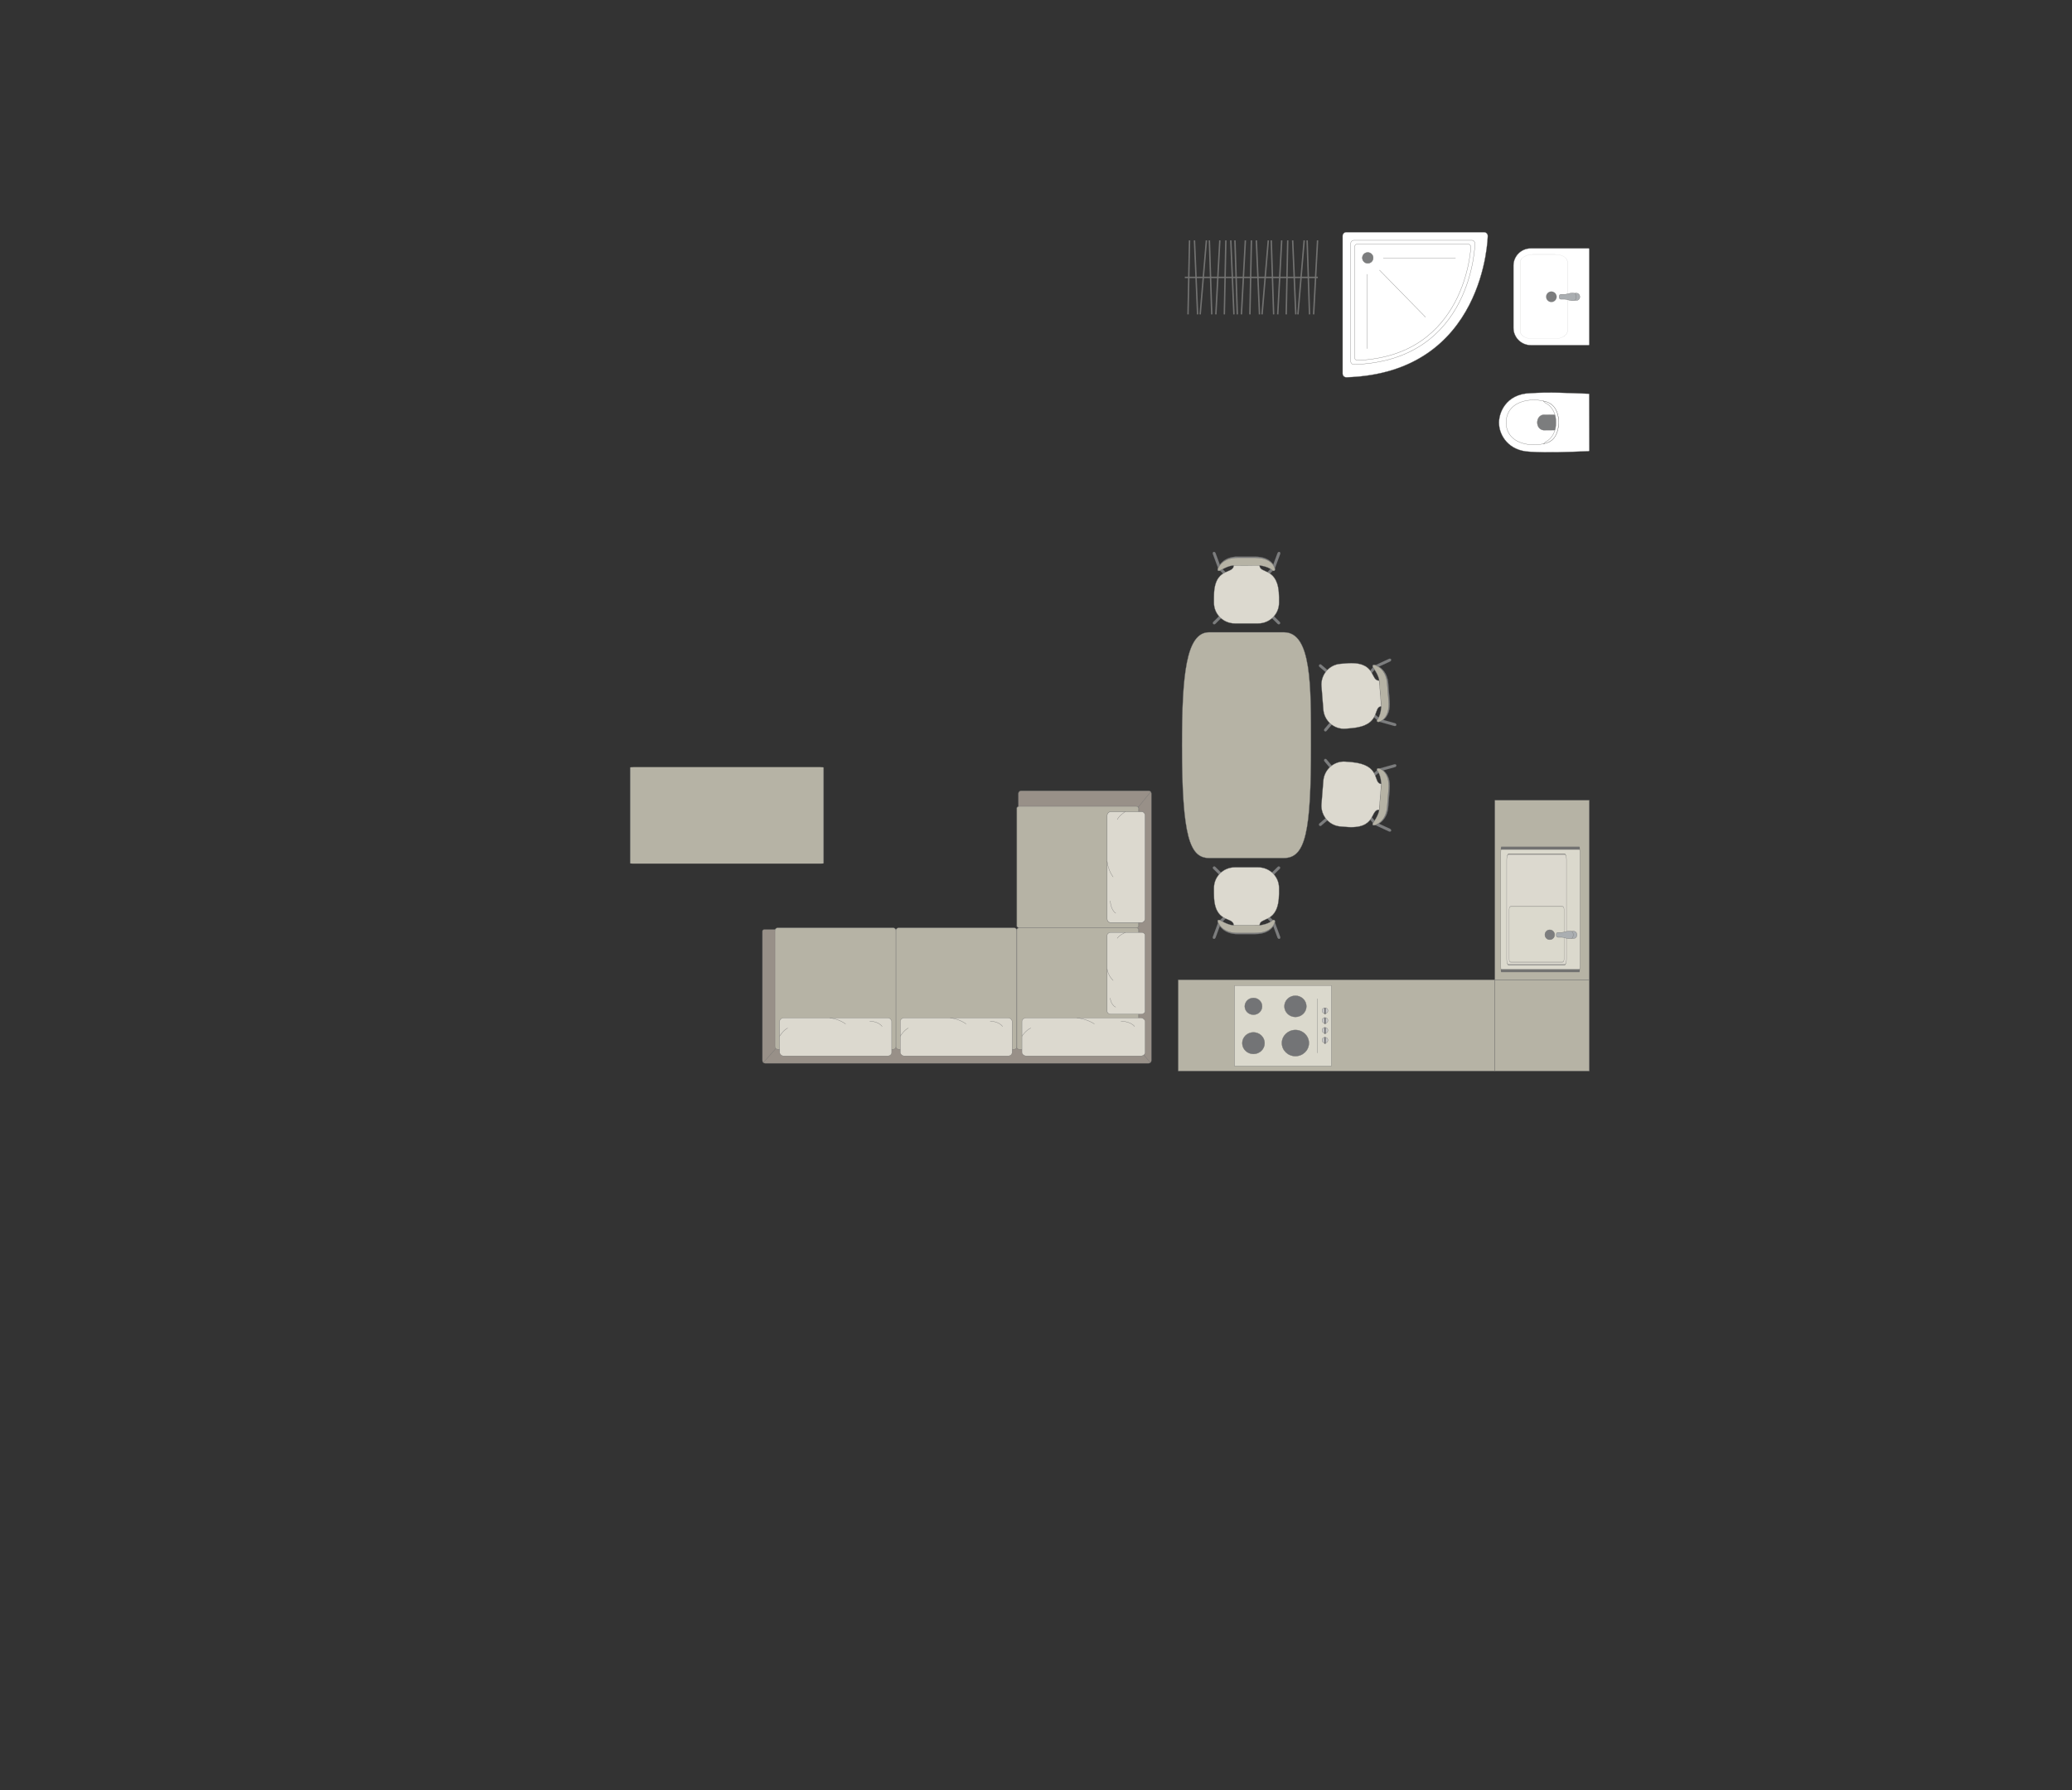 <?xml version="1.0" encoding="UTF-8"?>
<!DOCTYPE svg PUBLIC "-//W3C//DTD SVG 1.1//EN" "http://www.w3.org/Graphics/SVG/1.1/DTD/svg11.dtd">
<!-- Creator: CorelDRAW -->
<svg xmlns="http://www.w3.org/2000/svg" xml:space="preserve" width="256.961mm" height="222.031mm" version="1.1" style="shape-rendering:geometricPrecision; text-rendering:geometricPrecision; image-rendering:optimizeQuality; fill-rule:evenodd; clip-rule:evenodd"
viewBox="0 0 31868.62 27536.6"
 xmlns:xlink="http://www.w3.org/1999/xlink"
 xmlns:xodm="http://www.corel.com/coreldraw/odm/2003">
 <rect x="0" y="0" width="31868.62" height="27536.6" fill="#333333" stroke="none"/>
 <defs>
  <style type="text/css">
   <![CDATA[
    .str0 {stroke:#727271;stroke-width:4.37;stroke-miterlimit:22.926}
    .str2 {stroke:#727271;stroke-width:4.37;stroke-linejoin:round;stroke-miterlimit:22.926}
    .str4 {stroke:#727271;stroke-width:21.86;stroke-linejoin:round;stroke-miterlimit:22.926}
    .str1 {stroke:#727271;stroke-width:4.37;stroke-linecap:round;stroke-miterlimit:22.926}
    .str3 {stroke:#727271;stroke-width:4.37;stroke-linecap:round;stroke-linejoin:round;stroke-miterlimit:22.926}
    .fil2 {fill:none}
    .fil3 {fill:#DCD9CF}
    .fil9 {fill:#C8C8C8}
    .fil1 {fill:#B6B3A5}
    .fil6 {fill:#AAAEB1}
    .fil0 {fill:#989088}
    .fil4 {fill:#7C7D7E}
    .fil8 {fill:#737476}
    .fil7 {fill:#DBD9CD}
    .fil5 {fill:white}
   ]]>
  </style>
 </defs>
 <g id="мебель">
  <g id="_2436731572784">
   <path class="fil0 str0" d="M17708.75 12207.18l0 4106.02c0,23.69 -19.6,43.04 -43.04,43.04l-5895.85 0c-25.95,0 -43.04,-16.99 -43.04,-43.04l0 -1991.01c0.74,-15.01 14.81,-22.87 26.81,-23.02l3914.66 0.32 -4.96 -2092.31c-0.02,-23.51 19.35,-43.04 43.04,-43.04l1959.34 0c23.69,0 43.04,19.35 43.04,43.04z"/>
   <rect class="fil1 str0" transform="matrix(-2.65069E-14 1.001 -1.636 -4.33195E-14 17513.8 12403.3)" width="1867.29" height="1145.55" rx="25.73" ry="25.73"/>
   <line class="fil2 str0" x1="17698.86" y1="12180.39" x2="17503.21" y2= "12420.75" />
   <line class="fil2 str0" x1="17693.54" y1="16345.9" x2="17503.12" y2= "16123.72" />
   <g>
    <rect class="fil3 str1" transform="matrix(-3.65015E-14 1.378 -1.259 -3.33481E-14 17612.6 12485.3)" width="1238.59" height="464.31" rx="42.91" ry="42.91"/>
    <path class="fil2 str1" d="M17120.85 13489.2c0,0 -73.45,-88.45 -92.87,-240.39"/>
    <path class="fil2 str1" d="M17308.92 12485.26c0,0 -90.92,52.7 -124.93,122.1"/>
    <path class="fil2 str1" d="M17077.55 13857.62c0,0 1.45,132.33 82.04,188.79"/>
   </g>
   <path class="fil1 str0" d="M15640.07 14314.14l0 1784.8c0,22.98 -18.81,41.8 -41.78,41.8l-1776.74 0c-22.98,0 -41.77,-18.81 -41.77,-41.8l0 -1785.3c0,-22.97 18.79,-41.78 41.77,-41.78l1776.26 0c23.24,0 42.27,19.04 42.27,42.28z"/>
   <line class="fil2 str0" x1="11931.75" y1="16130.71" x2="11739.95" y2= "16345.82" />
   <path class="fil1 str0" d="M13779.78 14313.62l0 1785.32c0,22.98 -18.81,41.8 -41.78,41.8l-1776.74 0c-22.98,0 -41.77,-18.81 -41.77,-41.8l0 -1785.3c0,-22.97 18.79,-41.78 41.77,-41.78l1776.78 0c22.96,0 41.75,18.8 41.75,41.76z"/>
   <g>
    <rect class="fil3 str1" x="11991.61" y="15658.23" width="1723.51" height="584.64" rx="59.71" ry="54.03"/>
    <path class="fil2 str1" d="M13005.24 15751.1c0,0 -89.31,-73.45 -242.71,-92.87"/>
    <path class="fil2 str1" d="M11991.62 15939.16c0,0 53.21,-90.92 123.28,-124.93"/>
    <path class="fil2 str1" d="M13377.22 15707.8c0,0 133.61,1.45 190.61,82.04"/>
   </g>
   <rect class="fil1 str0" transform="matrix(-2.65069E-14 1.001 -1.636 -4.33195E-14 17513.8 14272.2)" width="1867.29" height="1145.55" rx="25.73" ry="25.73"/>
   <g>
    <rect class="fil3 str1" x="13847.54" y="15658.23" width="1719.77" height="584.64" rx="59.58" ry="54.03"/>
    <path class="fil2 str1" d="M14858.96 15751.1c0,0 -89.11,-73.45 -242.18,-92.87"/>
    <path class="fil2 str1" d="M13847.54 15939.16c0,0 53.09,-90.92 123,-124.93"/>
    <path class="fil2 str1" d="M15230.13 15707.8c0,0 133.32,1.45 190.19,82.04"/>
   </g>
   <g>
    <rect class="fil3 str1" x="15718.3" y="15658.23" width="1894.3" height="584.64" rx="65.63" ry="54.03"/>
    <path class="fil2 str1" d="M16832.38 15751.1c0,0 -98.16,-73.45 -266.76,-92.87"/>
    <path class="fil2 str1" d="M15718.32 15939.16c0,0 58.46,-90.92 135.48,-124.93"/>
    <path class="fil2 str1" d="M17241.21 15707.8c0,0 146.84,1.45 209.5,82.04"/>
   </g>
   <g>
    <rect class="fil3 str1" transform="matrix(-2.68587E-14 1.014 -1.259 -3.33481E-14 17612.6 14343.3)" width="1238.59" height="464.31" rx="42.91" ry="42.91"/>
    <path class="fil2 str1" d="M17120.85 15082.02c0,0 -73.45,-65.09 -92.87,-176.88"/>
    <path class="fil2 str1" d="M17308.92 14343.29c0,0 -90.92,38.78 -124.93,89.84"/>
    <path class="fil2 str1" d="M17077.55 15353.11c0,0 1.45,97.37 82.04,138.92"/>
   </g>
  </g>
  <rect class="fil1 str2" transform="matrix(3.44729E-15 -0.202 -1.62 -6.67326E-14 12668.3 13285)" width="7350.32" height="1837.59" rx="31.18" ry="31.18"/>
  <g id="_2436731535104">
   <path class="fil1 str2" d="M18179.78 11467.73l0 0c0,-1076.84 61.7,-1741.73 416.54,-1741.73l1151.25 0c426.42,0 416.53,826.12 416.53,1734.45l0 0c0,1327.11 -80.87,1738.15 -416.53,1738.15l-1151.25 0c-291.98,0 -416.54,-313.58 -416.54,-1730.87z"/>
   <g>
    <g>
     <rect class="fil4 str3" transform="matrix(-0.202 0.199 -0.202 -0.199 18838 13478.3)" width="153.13" height="803.94" rx="76.57" ry="76.57"/>
     <rect class="fil4 str3" transform="matrix(0.202 0.199 0.202 -0.199 19505.8 13478.3)" width="153.13" height="803.94" rx="76.57" ry="76.57"/>
     <rect class="fil4 str3" transform="matrix(-0.202 0.199 -0.202 -0.199 19610.2 14185.5)" width="153.13" height="803.94" rx="76.57" ry="76.57"/>
     <rect class="fil4 str3" transform="matrix(0.202 0.199 0.202 -0.199 18732.4 14185.5)" width="153.13" height="803.94" rx="76.57" ry="76.57"/>
     <rect class="fil4 str3" transform="matrix(-0.268 0.096 -0.123 -0.332 19699.4 14434.5)" width="153.13" height="803.94" rx="76.57" ry="76.57"/>
     <rect class="fil4 str3" transform="matrix(0.268 0.096 0.123 -0.332 18645.5 14434.5)" width="153.13" height="803.94" rx="76.57" ry="76.57"/>
     <path class="fil3 str3" d="M18975.04 14239.27l397.92 0.43c-5,-149.1 295.74,-12.48 299.3,-495.15l0 -86.42c0,-174.06 -144.24,-316.47 -320.53,-316.47l-359.56 0c-176.3,0 -320.53,142.4 -320.53,316.47l0 78.77c-7.09,493.8 307.56,346.53 303.41,502.37z"/>
     <path class="fil4 str3" d="M18761.5 14154.75c0,0 131.39,85.28 213.54,85.38 82.15,0.11 397.93,0.5 397.93,0.5 0,0 132.19,-14.36 202.87,-84.61 23.45,-16.21 38.04,7.52 31.34,30.93 0,0 -27.21,181.23 -303.98,181.23 -276.78,0 -267.9,0 -267.9,0 0,0 -218.81,14.52 -298.06,-171.12 -24.64,-61.2 24.25,-42.3 24.25,-42.3z"/>
     <path class="fil1 str3" d="M18761.5 14154.44c0,0 131.39,78.87 213.54,78.95 82.15,0.1 397.93,0.46 397.93,0.46 0,0 132.19,-13.28 202.87,-78.25 23.45,-14.98 38.04,6.96 31.34,28.61 0,0 -27.21,167.59 -303.98,167.59 -276.78,0 -267.9,0 -267.9,0 0,0 -218.81,13.42 -298.06,-158.25 -24.64,-56.59 24.25,-39.12 24.25,-39.12z"/>
    </g>
    <g>
     <rect class="fil4 str3" transform="matrix(-0.202 -0.199 -0.202 0.199 18838 9453.28)" width="153.13" height="803.94" rx="76.57" ry="76.57"/>
     <rect class="fil4 str3" transform="matrix(0.202 -0.199 0.202 0.199 19505.8 9453.28)" width="153.13" height="803.94" rx="76.57" ry="76.57"/>
     <rect class="fil4 str3" transform="matrix(-0.202 -0.199 -0.202 0.199 19610.2 8746.08)" width="153.13" height="803.94" rx="76.57" ry="76.57"/>
     <rect class="fil4 str3" transform="matrix(0.202 -0.199 0.202 0.199 18732.4 8746.08)" width="153.13" height="803.94" rx="76.57" ry="76.57"/>
     <rect class="fil4 str3" transform="matrix(-0.268 -0.096 -0.123 0.332 19699.4 8497.15)" width="153.13" height="803.94" rx="76.57" ry="76.57"/>
     <rect class="fil4 str3" transform="matrix(0.268 -0.096 0.123 0.332 18645.5 8497.15)" width="153.13" height="803.94" rx="76.57" ry="76.57"/>
     <path class="fil3 str3" d="M18975.04 8692.34l397.92 -0.43c-5,149.1 295.74,12.48 299.3,495.15l0 86.42c0,174.06 -144.24,316.47 -320.53,316.47l-359.56 0c-176.3,0 -320.53,-142.4 -320.53,-316.47l0 -78.77c-7.09,-493.79 307.56,-346.53 303.41,-502.37z"/>
     <path class="fil4 str3" d="M18761.5 8776.86c0,0 131.39,-85.28 213.54,-85.38 82.15,-0.11 397.93,-0.48 397.93,-0.48 0,0 132.19,14.35 202.87,84.59 23.45,16.21 38.04,-7.52 31.34,-30.93 0,0 -27.21,-181.22 -303.98,-181.22 -276.78,0 -267.9,0 -267.9,0 0,0 -218.81,-14.52 -298.06,171.11 -24.64,61.2 24.25,42.3 24.25,42.3z"/>
     <path class="fil1 str3" d="M18761.5 8777.17c0,0 131.39,-78.87 213.54,-78.95 82.15,-0.1 397.93,-0.46 397.93,-0.46 0,0 132.19,13.28 202.87,78.25 23.45,14.98 38.04,-6.96 31.34,-28.61 0,0 -27.21,-167.59 -303.98,-167.59 -276.78,0 -267.9,0 -267.9,0 0,0 -218.81,-13.42 -298.06,158.25 -24.64,56.59 24.25,39.12 24.25,39.12z"/>
    </g>
   </g>
   <g>
    <g>
     <rect class="fil4 str3" transform="matrix(0.183 0.217 -0.215 0.185 20449.5 12533)" width="153.13" height="803.94" rx="76.57" ry="76.57"/>
     <rect class="fil4 str3" transform="matrix(0.215 -0.185 -0.183 -0.217 20502.5 11867.3)" width="153.13" height="803.94" rx="76.57" ry="76.57"/>
     <rect class="fil4 str3" transform="matrix(0.183 0.217 -0.215 0.185 21215.7 11819.4)" width="153.13" height="803.94" rx="76.57" ry="76.57"/>
     <rect class="fil4 str3" transform="matrix(0.215 -0.185 -0.183 -0.217 21146.1 12694.4)" width="153.13" height="803.94" rx="76.57" ry="76.57"/>
     <rect class="fil4 str3" transform="matrix(0.075 0.275 -0.341 0.096 21470.9 11750.2)" width="153.13" height="803.94" rx="76.57" ry="76.57"/>
     <rect class="fil4 str3" transform="matrix(0.117 -0.26 -0.322 -0.149 21387.3 12800.8)" width="153.13" height="803.94" rx="76.57" ry="76.57"/>
     <path class="fil3 str3" d="M21218.87 12456.75l32.02 -396.63c-149.02,-6.85 11.04,-295.79 -469.83,-337.66l-86.16 -6.86c-173.52,-13.82 -326.92,118.68 -340.91,294.41l-28.54 358.43c-13.99,175.74 116.52,330.83 290.04,344.64l78.52 6.25c491.67,46.26 369.84,-279.1 524.86,-262.59z"/>
     <path class="fil4 str3" d="M21117.67 12662.92c0,0 95.45,-124.21 102.07,-206.1 6.62,-81.88 32.06,-396.63 32.06,-396.63 0,0 -3.82,-132.93 -68.24,-208.95 -14.29,-24.67 10.53,-37.33 33.34,-28.79 0,0 178.49,41.5 156.53,317.4 -21.98,275.9 -21.27,267.05 -21.27,267.05 0,0 -2.89,219.28 -194.23,283.54 -62.98,19.71 -40.26,-27.52 -40.26,-27.52z"/>
     <path class="fil1 str3" d="M21117.37 12662.89c0,0 89.03,-124.72 95.66,-206.61 6.61,-81.88 32.02,-396.64 32.02,-396.64 0,0 -2.74,-132.84 -61.89,-208.44 -13.07,-24.57 9.96,-37.37 31.01,-28.97 0,0 164.9,40.42 142.93,316.32 -21.96,275.9 -21.27,267.05 -21.27,267.05 0,0 -3.98,219.2 -181.39,284.57 -58.38,20.07 -37.07,-27.27 -37.07,-27.27z"/>
    </g>
    <g>
     <rect class="fil4 str3" transform="matrix(0.183 -0.217 -0.215 -0.185 20449.5 10391.6)" width="153.13" height="803.94" rx="76.57" ry="76.57"/>
     <rect class="fil4 str3" transform="matrix(0.215 0.185 -0.183 0.217 20502.5 11057.3)" width="153.13" height="803.94" rx="76.57" ry="76.57"/>
     <rect class="fil4 str3" transform="matrix(0.183 -0.217 -0.215 -0.185 21215.7 11105.2)" width="153.13" height="803.94" rx="76.57" ry="76.57"/>
     <rect class="fil4 str3" transform="matrix(0.215 0.185 -0.183 0.217 21146.1 10230.2)" width="153.13" height="803.94" rx="76.57" ry="76.57"/>
     <rect class="fil4 str3" transform="matrix(0.075 -0.275 -0.341 -0.096 21470.9 11174.4)" width="153.13" height="803.94" rx="76.57" ry="76.57"/>
     <rect class="fil4 str3" transform="matrix(0.117 0.26 -0.322 0.149 21387.3 10123.8)" width="153.13" height="803.94" rx="76.57" ry="76.57"/>
     <path class="fil3 str3" d="M21218.87 10467.84l32.02 396.63c-149.02,6.85 11.04,295.79 -469.83,337.66l-86.16 6.86c-173.52,13.82 -326.92,-118.68 -340.91,-294.41l-28.54 -358.43c-13.99,-175.74 116.52,-330.83 290.04,-344.64l78.52 -6.25c491.67,-46.26 369.84,279.1 524.86,262.59z"/>
     <path class="fil4 str3" d="M21117.67 10261.67c0,0 95.45,124.21 102.07,206.1 6.62,81.88 32.06,396.63 32.06,396.63 0,0 -3.82,132.93 -68.24,208.95 -14.29,24.67 10.53,37.33 33.34,28.79 0,0 178.49,-41.5 156.53,-317.4 -21.98,-275.9 -21.27,-267.05 -21.27,-267.05 0,0 -2.89,-219.28 -194.23,-283.54 -62.98,-19.71 -40.26,27.52 -40.26,27.52z"/>
     <path class="fil1 str3" d="M21117.37 10261.69c0,0 89.03,124.72 95.66,206.61 6.61,81.88 32.02,396.64 32.02,396.64 0,0 -2.74,132.84 -61.89,208.44 -13.07,24.57 9.96,37.37 31.01,28.97 0,0 164.9,-40.42 142.93,-316.32 -21.96,-275.9 -21.27,-267.05 -21.27,-267.05 0,0 -3.98,-219.2 -181.39,-284.57 -58.38,-20.07 -37.07,27.27 -37.07,27.27z"/>
    </g>
   </g>
  </g>
  <g id="_2436731560160">
   <path class="fil5 str1" d="M20650.42 3628.49l0 2118.56c0,31.32 25.6,56.91 56.91,56.91 0,0 0,0 0,0 2140.45,-65.67 2175.47,-2175.47 2175.47,-2175.47l0 0c0,-31.32 -25.62,-56.91 -56.91,-56.91l-2118.56 0c-31.32,0 -56.91,25.6 -56.91,56.91z"/>
   <path class="fil5 str0" d="M20775 3744.88l0 1813.54c0,26.8 21.91,48.72 48.73,48.72 0,0 0,0 0,0 1832.27,-56.22 1862.24,-1862.25 1862.24,-1862.25l0 0c0,-26.8 -21.93,-48.72 -48.72,-48.72l-1813.53 0c-26.81,0 -48.73,21.91 -48.73,48.72z"/>
   <path class="fil5 str0" d="M20833.22 3799.63l0 1698.14c0,24.88 20.34,45.21 45.22,45.21 0,0 0,0 0,0 1677.64,-65.3 1743.85,-1743.34 1743.85,-1743.34l0 0c0,-24.93 -20.4,-45.26 -45.24,-45.26l-1698.61 0c-24.79,0 -45.22,20.33 -45.22,45.26z"/>
   <circle class="fil4 str0" transform="matrix(-3.34618E-14 1.263 -1.263 -3.34618E-14 21037.1 3966.8)" r="66.14"/>
   <line class="fil2 str1" x1="21217.53" y1="4155.18" x2="21924.47" y2= "4877.43" />
   <line class="fil2 str1" x1="21024.94" y1="4218.66" x2="21024.94" y2= "5363.31" />
   <line class="fil2 str1" x1="21276.64" y1="3969.15" x2="22386.28" y2= "3969.15" />
  </g>
  <g id="_2436731563568">
   <path class="fil5 str0" d="M24443.23 6063.14l1.5 865.31c0,7.47 -5.38,11.93 -11.84,12.19 -312.35,11.27 -616.04,25.59 -901.06,8.06 -332.29,-11.84 -466.77,-255.15 -474.82,-419.27 -15.29,-166.44 101.19,-469.49 474.82,-480.73 297.61,-20.7 600.71,-2.84 901.06,8.06 4.02,0.4 10.28,0.63 10.34,6.37z"/>
   <path class="fil5 str0" d="M23836.33 6204.51c183.58,99.18 183.58,482.67 0,588.38 -184.23,93.29 -653.26,83.18 -672.18,-282.41 0,-394.47 492.14,-405.36 672.18,-305.97z"/>
   <path class="fil4 str0" d="M23932.31 6498.7l0 96.49c-0.05,13.56 -11.19,21.21 -21.84,21.24 -56.98,0.3 -113.95,0.6 -170.93,0.88 -130.68,-18.48 -123.29,-225.37 1.07,-237.36 56.62,0.33 113.23,0.66 169.86,0.99 10.31,-0.36 21.49,5.06 21.8,14.66l0.04 103.1z"/>
   <path class="fil5 str0" d="M23768.75 6198.4l-32.28 -30.36c127.03,25.6 231.14,105.24 237.54,330.13 -11.4,205.78 -86.73,298.59 -234.7,328.28l33.46 -30.19c105.94,-49.86 161.41,-175.4 159.54,-297.56 2.06,-115.54 -48.24,-246.52 -163.56,-300.31z"/>
  </g>
  <g id="_2436731564432">
   <path class="fil5 str0" d="M23278.18 5043.37l0 -957.82c0,-145.46 119,-264.46 264.46,-264.46l892.85 0c4.68,0 8.48,3.81 8.48,8.48l0 1471.29c0,4.68 -3.81,8.48 -8.48,8.48l-891.34 0c-146.3,0 -265.98,-119.68 -265.98,-265.98z"/>
   <rect class="fil5 str0" transform="matrix(-5.33266E-15 0.201 -0.323 -8.55459E-15 24107.9 3913.47)" width="6457.9" height="2247.43" rx="575.72" ry="575.72"/>
   <circle class="fil4 str0" transform="matrix(-8.87904E-15 0.335 -0.334 -8.8352E-15 23861.1 4565.22)" r="241.04"/>
   <g>
    <ellipse class="fil6 str0" cx="24241.54" cy="4565.33" rx="57.37" ry="57.26"/>
    <path class="fil6 str0" d="M24068.53 4527.9l-64.09 0c-12.82,0 -23.33,13.79 -23.33,30.66l0 13.3c0,16.85 10.5,30.65 23.33,30.65l64.38 0c41.21,0 172.32,69.32 172.32,-30.65l0 -13.3c0,-94.43 -131.09,-30.66 -172.6,-30.66z"/>
   </g>
  </g>
  <polygon class="fil1 str2" points="22991.91,12309.64 22991.96,15071.99 24444,15071.99 24443.95,12309.64 "/>
  <polygon class="fil1 str2" points="22991.96,15071.99 22991.96,16474.8 24444,16474.8 24444,15071.99 "/>
  <polygon class="fil1 str2" points="18121.86,15071.99 18121.86,16474.8 22991.96,16474.8 22991.96,15071.99 "/>
  <g id="_2436731572400">
   <rect class="fil7 str2" x="18988.9" y="15159.81" width="1488.26" height="1240.21"/>
   <ellipse class="fil8 str2" cx="19278.79" cy="16046.29" rx="172.17" ry="166.43"/>
   <ellipse class="fil8 str2" cx="19278.79" cy="15479.81" rx="133.71" ry="129.25"/>
   <ellipse class="fil8 str2" cx="19923.97" cy="15479.81" rx="169.21" ry="163.57"/>
   <ellipse class="fil8 str2" cx="19923.97" cy="16044.87" rx="208.26" ry="201.32"/>
   <ellipse class="fil9 str2" cx="20379.24" cy="15545.87" rx="44.96" ry="43.47"/>
   <path class="fil8 str0" d="M20371.16 15599.44l16.14 0c0.24,0 0.41,-0.17 0.41,-0.41l0 -89.01c0,-4.2 -3.42,-7.63 -7.63,-7.63l-1.98 0c-4.04,0 -7.34,3.3 -7.34,7.34l0 89.3c0,0.24 0.17,0.41 0.41,0.41z"/>
   <ellipse class="fil9 str2" cx="20379.24" cy="15696.66" rx="44.96" ry="43.47"/>
   <path class="fil8 str0" d="M20371.16 15750.24l16.14 0c0.24,0 0.41,-0.17 0.41,-0.41l0 -89.01c0,-4.2 -3.42,-7.63 -7.63,-7.63l-1.98 0c-4.04,0 -7.34,3.3 -7.34,7.34l0 89.3c0,0.24 0.17,0.41 0.41,0.41z"/>
   <ellipse class="fil9 str2" cx="20379.24" cy="15848.7" rx="44.96" ry="43.47"/>
   <path class="fil8 str0" d="M20371.16 15902.28l16.14 0c0.24,0 0.41,-0.17 0.41,-0.41l0 -89.01c0,-4.2 -3.42,-7.63 -7.63,-7.63l-1.98 0c-4.04,0 -7.34,3.3 -7.34,7.34l0 89.3c0,0.24 0.17,0.41 0.41,0.41z"/>
   <ellipse class="fil9 str2" cx="20379.24" cy="15999.69" rx="44.96" ry="43.47"/>
   <path class="fil8 str0" d="M20371.16 16053.28l16.14 0c0.24,0 0.41,-0.17 0.41,-0.41l0 -89.01c0,-4.2 -3.42,-7.63 -7.63,-7.63l-1.98 0c-4.04,0 -7.34,3.3 -7.34,7.34l0 89.3c0,0.24 0.17,0.41 0.41,0.41z"/>
   <line class="fil2 str3" x1="20264.83" y1="16197.26" x2="20264.83" y2= "15362.55" />
  </g>
  <g id="_2471835456736">
   <rect class="fil7 str2" transform="matrix(-2.76639E-13 10.445 -0.809 -2.14253E-14 24299.2 13046.5)" width="180.48" height="1502.41" rx="6.75" ry="6.75"/>
   <rect class="fil3 str2" transform="matrix(-7.18767E-14 2.714 -0.809 -2.14253E-14 24093.4 13140.1)" width="626.21" height="1136.13" rx="30.87" ry="30.87"/>
   <rect class="fil7 str2" transform="matrix(-3.6232E-14 1.368 -0.743 -1.96815E-14 24056 13943.8)" width="626.21" height="1136.13" rx="30.87" ry="30.87"/>
   <circle class="fil4 str0" transform="matrix(-1.87645E-14 0.709 -0.698 -1.84939E-14 24197.1 14380.2)" r="58.1"/>
   <circle class="fil4 str0" transform="matrix(-3.44022E-14 1.299 -1.28 -3.39061E-14 23836.3 14378.7)" r="58.1"/>
   <g>
    <ellipse class="fil6 str0" cx="24197.15" cy="14380.17" rx="57.37" ry="57.26"/>
    <path class="fil6 str0" d="M24024.15 14342.74l-64.09 0c-12.82,0 -23.33,13.79 -23.33,30.66l0 13.3c0,16.85 10.5,30.65 23.33,30.65l64.38 0c41.21,0 172.32,69.32 172.32,-30.65l0 -13.3c0,-94.43 -131.09,-30.66 -172.6,-30.66z"/>
   </g>
  </g>
  <g id="_2471835475360">
   <line class="fil2 str4" x1="18223.19" y1="4266.82" x2="20269.17" y2= "4266.82" />
   <line class="fil2 str4" x1="18272.38" y1="4836" x2="18295.73" y2= "3697.63" />
   <line class="fil2 str4" x1="18371.74" y1="3697.63" x2="18419.92" y2= "4836" />
   <line class="fil2 str4" x1="18459.6" y1="4836" x2="18555.5" y2= "3697.63" />
   <line class="fil2 str4" x1="18637.56" y1="4836" x2="18600.99" y2= "3697.63" />
   <line class="fil2 str4" x1="18761.4" y1="3697.63" x2="18700.6" y2= "4836" />
   <line class="fil2 str4" x1="18831.04" y1="4836" x2="18854.39" y2= "3697.63" />
   <line class="fil2 str4" x1="18930.3" y1="3697.63" x2="18978.48" y2= "4836" />
   <line class="fil2 str4" x1="19030.68" y1="4836" x2="18994.13" y2= "3697.63" />
   <line class="fil2 str4" x1="19154.53" y1="3697.63" x2="19093.72" y2= "4836" />
   <line class="fil2 str4" x1="19224.15" y1="4836" x2="19247.52" y2= "3697.63" />
   <line class="fil2 str4" x1="19323.52" y1="3697.63" x2="19371.59" y2= "4836" />
   <line class="fil2 str4" x1="19411.39" y1="4836" x2="19507.18" y2= "3697.63" />
   <line class="fil2 str4" x1="19552.78" y1="3697.63" x2="19589.33" y2= "4836" />
   <line class="fil2 str4" x1="19652.37" y1="4836" x2="19713.07" y2= "3697.63" />
   <line class="fil2 str4" x1="19806.18" y1="3697.63" x2="19782.82" y2= "4836" />
   <line class="fil2 str4" x1="19930.25" y1="4836" x2="19882.08" y2= "3697.63" />
   <line class="fil2 str4" x1="20059.14" y1="3697.63" x2="19963.23" y2= "4836" />
   <line class="fil2 str4" x1="20141.18" y1="4836" x2="20104.63" y2= "3697.63" />
   <line class="fil2 str4" x1="20265.04" y1="3697.63" x2="20204.23" y2= "4836" />
  </g>
 </g>
 <g id="контур">
  <polygon class="fil2" points="-0,0 31868.62,0 31868.62,27536.6 -0,27536.6 "/>
 </g>
</svg>
